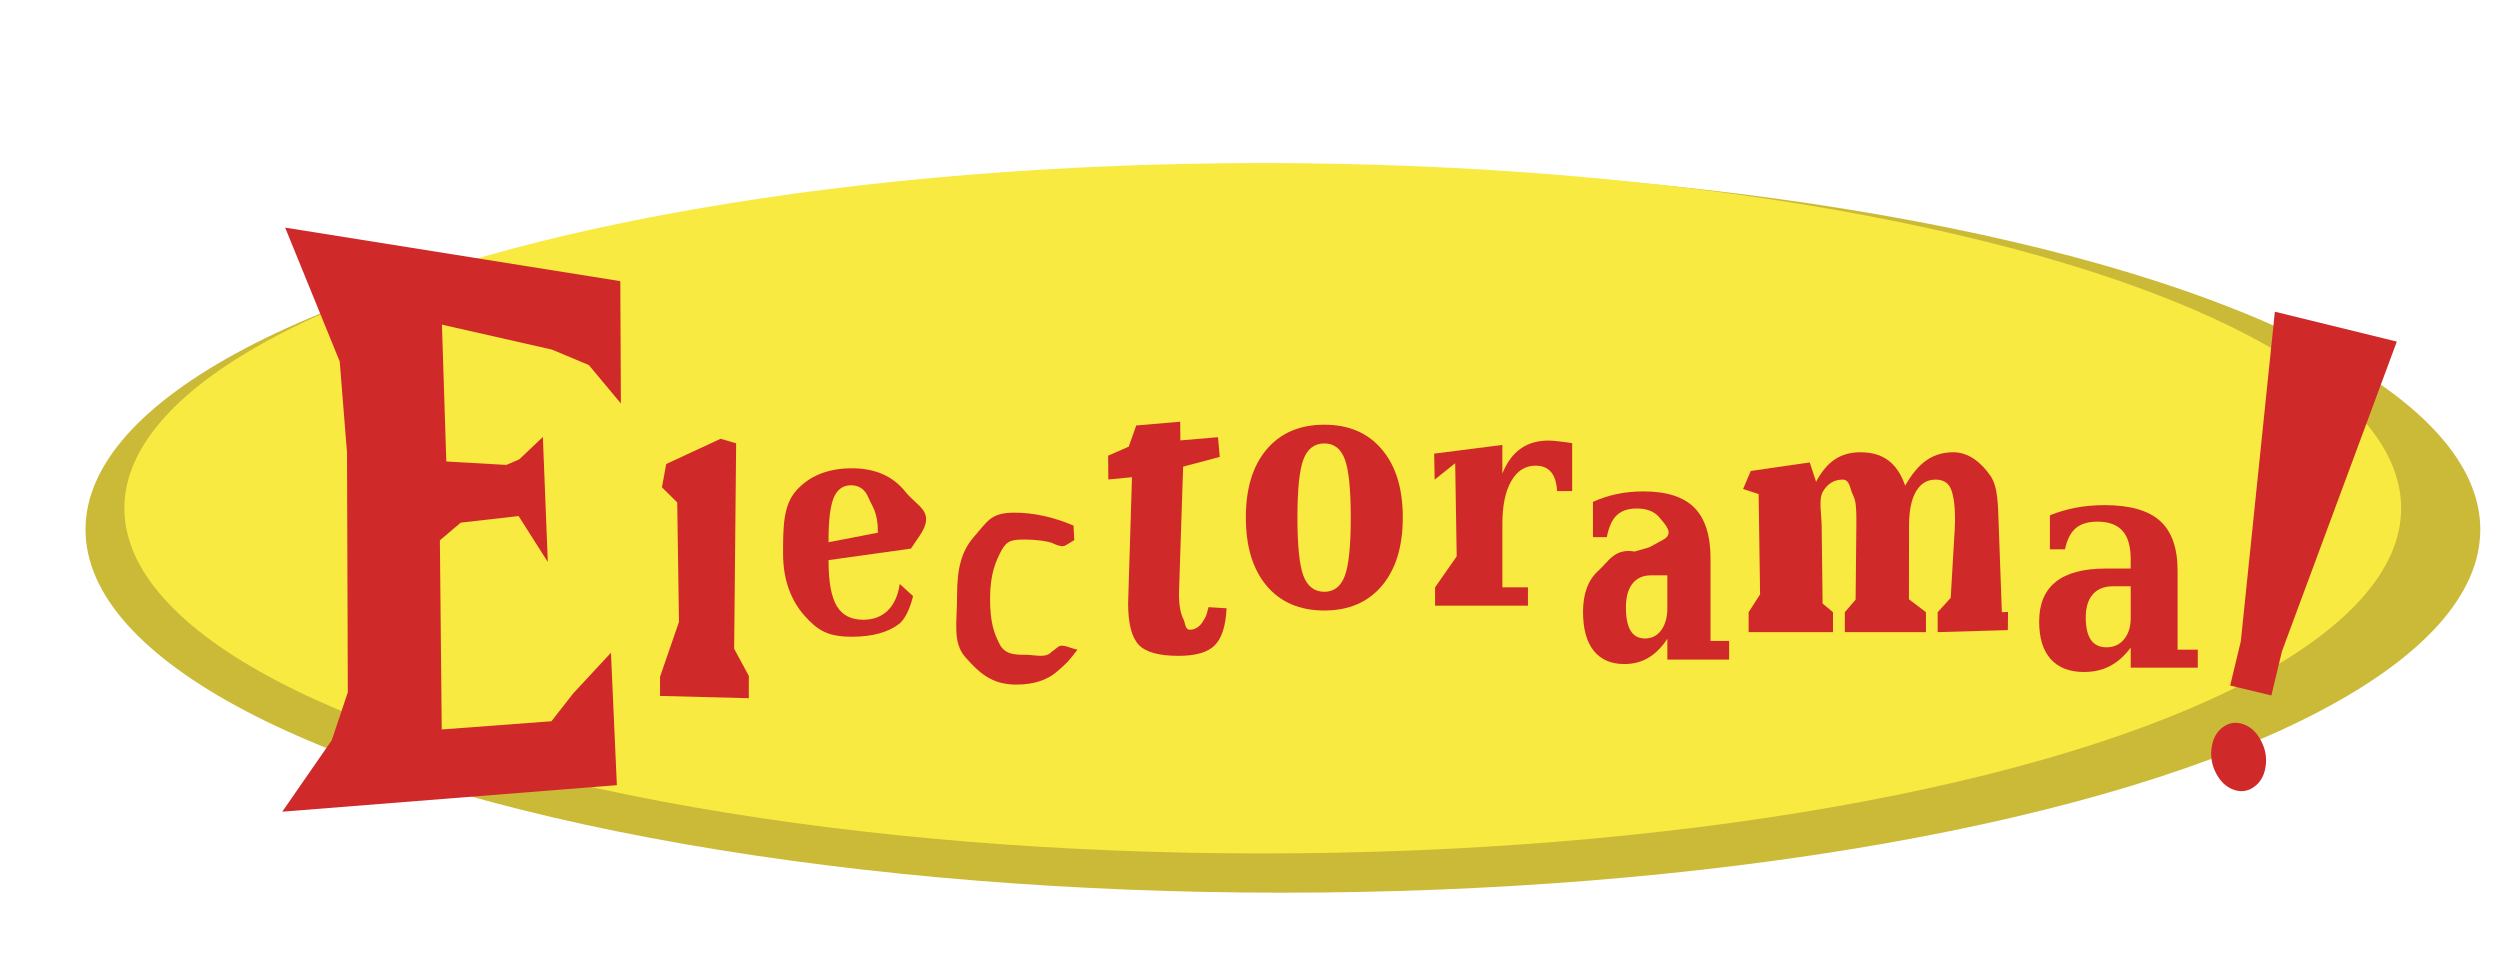 <?xml version="1.0" encoding="UTF-8" standalone="no"?>
<!-- Created with Inkscape (http://www.inkscape.org/) -->

<svg
   width="693.389"
   height="268.612"
   viewBox="0 0 183.459 71.07"
   version="1.1"
   id="svg1"
   inkscape:version="1.3.2 (091e20ef0f, 2023-11-25)"
   sodipodi:docname="electodrop.svg"
   xmlns:inkscape="http://www.inkscape.org/namespaces/inkscape"
   xmlns:sodipodi="http://sodipodi.sourceforge.net/DTD/sodipodi-0.dtd"
   xmlns="http://www.w3.org/2000/svg"
   xmlns:svg="http://www.w3.org/2000/svg">
  <sodipodi:namedview
     id="namedview1"
     pagecolor="#ffffff"
     bordercolor="#cccccc"
     borderopacity="1"
     inkscape:showpageshadow="0"
     inkscape:pageopacity="1"
     inkscape:pagecheckerboard="0"
     inkscape:deskcolor="#d1d1d1"
     inkscape:document-units="mm"
     inkscape:zoom="69.98754"
     inkscape:cx="291.53046"
     inkscape:cy="176.10277"
     inkscape:window-width="1280"
     inkscape:window-height="638"
     inkscape:window-x="0"
     inkscape:window-y="572"
     inkscape:window-maximized="1"
     inkscape:current-layer="layer1" />
  <defs
     id="defs1">
    <filter
       style="color-interpolation-filters:sRGB"
       inkscape:label="Drop Shadow"
       id="filter409-5"
       x="0"
       y="0"
       width="1.011"
       height="1.069">
      <feOffset
         result="offset"
         in="blur"
         dx="1.9"
         dy="3"
         id="feOffset408-5" />
    </filter>
    <filter
       style="color-interpolation-filters:sRGB"
       inkscape:label="Drop Shadow"
       id="filter1392"
       x="-0.15"
       y="-0.087"
       width="1.328"
       height="1.202">
      <feFlood
         result="flood"
         in="SourceGraphic"
         flood-opacity="0.937"
         flood-color="rgb(0,0,0)"
         id="feFlood1391" />
      <feGaussianBlur
         result="blur"
         in="SourceGraphic"
         stdDeviation="1.5"
         id="feGaussianBlur1391" />
      <feOffset
         result="offset"
         in="blur"
         dx="0.7"
         dy="1.2"
         id="feOffset1391" />
      <feComposite
         result="comp1"
         operator="in"
         in="flood"
         in2="offset"
         id="feComposite1391" />
      <feComposite
         result="comp2"
         operator="over"
         in="SourceGraphic"
         in2="comp1"
         id="feComposite1392" />
    </filter>
    <filter
       style="color-interpolation-filters:sRGB"
       inkscape:label="Drop Shadow"
       id="filter1394"
       x="-0.571"
       y="-0.195"
       width="2.252"
       height="1.456">
      <feFlood
         result="flood"
         in="SourceGraphic"
         flood-opacity="0.937"
         flood-color="rgb(0,0,0)"
         id="feFlood1392" />
      <feGaussianBlur
         result="blur"
         in="SourceGraphic"
         stdDeviation="1.5"
         id="feGaussianBlur1392" />
      <feOffset
         result="offset"
         in="blur"
         dx="0.7"
         dy="1.2"
         id="feOffset1392" />
      <feComposite
         result="comp1"
         operator="in"
         in="flood"
         in2="offset"
         id="feComposite1393" />
      <feComposite
         result="comp2"
         operator="over"
         in="SourceGraphic"
         in2="comp1"
         id="feComposite1394" />
    </filter>
    <filter
       style="color-interpolation-filters:sRGB"
       inkscape:label="Drop Shadow"
       id="filter1396"
       x="-0.354"
       y="-0.301"
       width="1.777"
       height="1.702">
      <feFlood
         result="flood"
         in="SourceGraphic"
         flood-opacity="0.937"
         flood-color="rgb(0,0,0)"
         id="feFlood1394" />
      <feGaussianBlur
         result="blur"
         in="SourceGraphic"
         stdDeviation="1.5"
         id="feGaussianBlur1394" />
      <feOffset
         result="offset"
         in="blur"
         dx="0.7"
         dy="1.2"
         id="feOffset1394" />
      <feComposite
         result="comp1"
         operator="in"
         in="flood"
         in2="offset"
         id="feComposite1395" />
      <feComposite
         result="comp2"
         operator="over"
         in="SourceGraphic"
         in2="comp1"
         id="feComposite1396" />
    </filter>
    <filter
       style="color-interpolation-filters:sRGB"
       inkscape:label="Drop Shadow"
       id="filter1398"
       x="-0.418"
       y="-0.295"
       width="1.917"
       height="1.688">
      <feFlood
         result="flood"
         in="SourceGraphic"
         flood-opacity="0.937"
         flood-color="rgb(0,0,0)"
         id="feFlood1396" />
      <feGaussianBlur
         result="blur"
         in="SourceGraphic"
         stdDeviation="1.5"
         id="feGaussianBlur1396" />
      <feOffset
         result="offset"
         in="blur"
         dx="0.7"
         dy="1.2"
         id="feOffset1396" />
      <feComposite
         result="comp1"
         operator="in"
         in="flood"
         in2="offset"
         id="feComposite1397" />
      <feComposite
         result="comp2"
         operator="over"
         in="SourceGraphic"
         in2="comp1"
         id="feComposite1398" />
    </filter>
    <filter
       style="color-interpolation-filters:sRGB"
       inkscape:label="Drop Shadow"
       id="filter1400"
       x="-0.428"
       y="-0.216"
       width="1.939"
       height="1.505">
      <feFlood
         result="flood"
         in="SourceGraphic"
         flood-opacity="0.937"
         flood-color="rgb(0,0,0)"
         id="feFlood1398" />
      <feGaussianBlur
         result="blur"
         in="SourceGraphic"
         stdDeviation="1.5"
         id="feGaussianBlur1398" />
      <feOffset
         result="offset"
         in="blur"
         dx="0.7"
         dy="1.2"
         id="feOffset1398" />
      <feComposite
         result="comp1"
         operator="in"
         in="flood"
         in2="offset"
         id="feComposite1399" />
      <feComposite
         result="comp2"
         operator="over"
         in="SourceGraphic"
         in2="comp1"
         id="feComposite1400" />
    </filter>
    <filter
       style="color-interpolation-filters:sRGB"
       inkscape:label="Drop Shadow"
       id="filter1402"
       x="-0.323"
       y="-0.273"
       width="1.709"
       height="1.636">
      <feFlood
         result="flood"
         in="SourceGraphic"
         flood-opacity="0.937"
         flood-color="rgb(0,0,0)"
         id="feFlood1400" />
      <feGaussianBlur
         result="blur"
         in="SourceGraphic"
         stdDeviation="1.5"
         id="feGaussianBlur1400" />
      <feOffset
         result="offset"
         in="blur"
         dx="0.7"
         dy="1.2"
         id="feOffset1400" />
      <feComposite
         result="comp1"
         operator="in"
         in="flood"
         in2="offset"
         id="feComposite1401" />
      <feComposite
         result="comp2"
         operator="over"
         in="SourceGraphic"
         in2="comp1"
         id="feComposite1402" />
    </filter>
    <filter
       style="color-interpolation-filters:sRGB"
       inkscape:label="Drop Shadow"
       id="filter1404"
       x="-0.367"
       y="-0.307"
       width="1.806"
       height="1.716">
      <feFlood
         result="flood"
         in="SourceGraphic"
         flood-opacity="0.937"
         flood-color="rgb(0,0,0)"
         id="feFlood1402" />
      <feGaussianBlur
         result="blur"
         in="SourceGraphic"
         stdDeviation="1.5"
         id="feGaussianBlur1402" />
      <feOffset
         result="offset"
         in="blur"
         dx="0.7"
         dy="1.2"
         id="feOffset1402" />
      <feComposite
         result="comp1"
         operator="in"
         in="flood"
         in2="offset"
         id="feComposite1403" />
      <feComposite
         result="comp2"
         operator="over"
         in="SourceGraphic"
         in2="comp1"
         id="feComposite1404" />
    </filter>
    <filter
       style="color-interpolation-filters:sRGB"
       inkscape:label="Drop Shadow"
       id="filter1406"
       x="-0.347"
       y="-0.294"
       width="1.761"
       height="1.685">
      <feFlood
         result="flood"
         in="SourceGraphic"
         flood-opacity="0.937"
         flood-color="rgb(0,0,0)"
         id="feFlood1404" />
      <feGaussianBlur
         result="blur"
         in="SourceGraphic"
         stdDeviation="1.5"
         id="feGaussianBlur1404" />
      <feOffset
         result="offset"
         in="blur"
         dx="0.7"
         dy="1.2"
         id="feOffset1404" />
      <feComposite
         result="comp1"
         operator="in"
         in="flood"
         in2="offset"
         id="feComposite1405" />
      <feComposite
         result="comp2"
         operator="over"
         in="SourceGraphic"
         in2="comp1"
         id="feComposite1406" />
    </filter>
    <filter
       style="color-interpolation-filters:sRGB"
       inkscape:label="Drop Shadow"
       id="filter1408"
       x="-0.191"
       y="-0.282"
       width="1.42"
       height="1.657">
      <feFlood
         result="flood"
         in="SourceGraphic"
         flood-opacity="0.937"
         flood-color="rgb(0,0,0)"
         id="feFlood1406" />
      <feGaussianBlur
         result="blur"
         in="SourceGraphic"
         stdDeviation="1.5"
         id="feGaussianBlur1406" />
      <feOffset
         result="offset"
         in="blur"
         dx="0.7"
         dy="1.2"
         id="feOffset1406" />
      <feComposite
         result="comp1"
         operator="in"
         in="flood"
         in2="offset"
         id="feComposite1407" />
      <feComposite
         result="comp2"
         operator="over"
         in="SourceGraphic"
         in2="comp1"
         id="feComposite1408" />
    </filter>
    <filter
       style="color-interpolation-filters:sRGB"
       inkscape:label="Drop Shadow"
       id="filter1410"
       x="-0.319"
       y="-0.304"
       width="1.701"
       height="1.709">
      <feFlood
         result="flood"
         in="SourceGraphic"
         flood-opacity="0.937"
         flood-color="rgb(0,0,0)"
         id="feFlood1408" />
      <feGaussianBlur
         result="blur"
         in="SourceGraphic"
         stdDeviation="1.5"
         id="feGaussianBlur1408" />
      <feOffset
         result="offset"
         in="blur"
         dx="0.7"
         dy="1.2"
         id="feOffset1408" />
      <feComposite
         result="comp1"
         operator="in"
         in="flood"
         in2="offset"
         id="feComposite1409" />
      <feComposite
         result="comp2"
         operator="over"
         in="SourceGraphic"
         in2="comp1"
         id="feComposite1410" />
    </filter>
    <filter
       style="color-interpolation-filters:sRGB"
       inkscape:label="Drop Shadow"
       id="filter1412"
       x="-0.304"
       y="-0.132"
       width="1.667"
       height="1.308">
      <feFlood
         result="flood"
         in="SourceGraphic"
         flood-opacity="0.937"
         flood-color="rgb(0,0,0)"
         id="feFlood1410" />
      <feGaussianBlur
         result="blur"
         in="SourceGraphic"
         stdDeviation="1.5"
         id="feGaussianBlur1410" />
      <feOffset
         result="offset"
         in="blur"
         dx="0.7"
         dy="1.2"
         id="feOffset1410" />
      <feComposite
         result="comp1"
         operator="in"
         in="flood"
         in2="offset"
         id="feComposite1411" />
      <feComposite
         result="comp2"
         operator="over"
         in="SourceGraphic"
         in2="comp1"
         id="feComposite1412" />
    </filter>
    <filter
       style="color-interpolation-filters:sRGB"
       inkscape:label="Drop Shadow"
       id="filter1414"
       x="-0.923"
       y="-0.741"
       width="3.024"
       height="2.729">
      <feFlood
         result="flood"
         in="SourceGraphic"
         flood-opacity="0.937"
         flood-color="rgb(0,0,0)"
         id="feFlood1412" />
      <feGaussianBlur
         result="blur"
         in="SourceGraphic"
         stdDeviation="1.5"
         id="feGaussianBlur1412" />
      <feOffset
         result="offset"
         in="blur"
         dx="0.7"
         dy="1.2"
         id="feOffset1412" />
      <feComposite
         result="comp1"
         operator="in"
         in="flood"
         in2="offset"
         id="feComposite1413" />
      <feComposite
         result="comp2"
         operator="over"
         in="SourceGraphic"
         in2="comp1"
         id="feComposite1414" />
    </filter>
    <filter
       style="color-interpolation-filters:sRGB;"
       inkscape:label="Drop Shadow"
       id="filter409-5-7"
       x="-0.022"
       y="-0.083"
       width="1.061"
       height="1.278">
      <feOffset
         result="fbSourceGraphic"
         in="blur"
         dx="1.9"
         dy="3"
         id="feOffset408-5-5" />
      <feColorMatrix
         result="fbSourceGraphicAlpha"
         in="fbSourceGraphic"
         values="0 0 0 -1 0 0 0 0 -1 0 0 0 0 -1 0 0 0 0 1 0"
         id="feColorMatrix39" />
      <feFlood
         id="feFlood39"
         result="flood"
         in="fbSourceGraphic"
         flood-opacity="0.976"
         flood-color="rgb(0,0,0)" />
      <feGaussianBlur
         id="feGaussianBlur39"
         result="blur"
         in="fbSourceGraphic"
         stdDeviation="1.5" />
      <feOffset
         id="feOffset39"
         result="offset"
         in="blur"
         dx="1"
         dy="1.8" />
      <feComposite
         id="feComposite39"
         result="comp1"
         operator="in"
         in="flood"
         in2="offset" />
      <feComposite
         id="feComposite40"
         result="comp2"
         operator="over"
         in="fbSourceGraphic"
         in2="comp1" />
    </filter>
    <filter
       style="color-interpolation-filters:sRGB;"
       inkscape:label="Drop Shadow"
       id="filter409-5-75"
       x="-0.094"
       y="-0.361"
       width="1.205"
       height="1.827">
      <feOffset
         result="fbSourceGraphic"
         in="blur"
         dx="1.9"
         dy="3"
         id="feOffset408-5-3" />
      <feColorMatrix
         result="fbSourceGraphicAlpha"
         in="fbSourceGraphic"
         values="0 0 0 -1 0 0 0 0 -1 0 0 0 0 -1 0 0 0 0 1 0"
         id="feColorMatrix67" />
      <feGaussianBlur
         id="feGaussianBlur67"
         in="fbSourceGraphic"
         stdDeviation="6"
         result="blur" />
      <feDiffuseLighting
         id="feDiffuseLighting67"
         diffuseConstant="1"
         surfaceScale="10"
         lighting-color="rgb(255,255,255)"
         result="diffuse">
        <feDistantLight
           id="feDistantLight67"
           elevation="25"
           azimuth="235" />
      </feDiffuseLighting>
      <feComposite
         id="feComposite67"
         in="diffuse"
         in2="diffuse"
         operator="arithmetic"
         k1="1"
         result="composite1" />
      <feComposite
         id="feComposite68"
         in="composite1"
         in2="fbSourceGraphic"
         k1="1"
         operator="arithmetic"
         k3="1"
         result="fbSourceGraphic" />
      <feColorMatrix
         result="fbSourceGraphicAlpha"
         in="fbSourceGraphic"
         values="0 0 0 -1 0 0 0 0 -1 0 0 0 0 -1 0 0 0 0 1 0"
         id="feColorMatrix95" />
      <feFlood
         id="feFlood95"
         result="flood"
         in="fbSourceGraphic"
         flood-opacity="0.976"
         flood-color="rgb(0,0,0)" />
      <feGaussianBlur
         id="feGaussianBlur95"
         result="blur"
         in="fbSourceGraphic"
         stdDeviation="0.5" />
      <feOffset
         id="feOffset95"
         result="offset"
         in="blur"
         dx="1"
         dy="1.5" />
      <feComposite
         id="feComposite95"
         result="comp1"
         operator="in"
         in="flood"
         in2="offset" />
      <feComposite
         id="feComposite96"
         result="comp2"
         operator="over"
         in="fbSourceGraphic"
         in2="comp1" />
    </filter>
  </defs>
  <g
     inkscape:label="Layer 1"
     inkscape:groupmode="layer"
     id="layer1"
     transform="translate(-26.595,-120.652)">
    <ellipse
       style="fill:#cbba38;fill-opacity:1;stroke:#000000;stroke-width:0;stroke-dasharray:none;filter:url(#filter409-5-75)"
       id="path342-6-6"
       cx="90.593"
       cy="108.118"
       rx="83.288"
       ry="21.595"
       transform="matrix(1.055,0,0,1.234,22.104,20.542)" />
    <ellipse
       style="fill:#f9ea42;fill-opacity:1;stroke:#000000;stroke-width:0;stroke-dasharray:none;filter:url(#filter409-5)"
       id="path342-6"
       cx="90.593"
       cy="108.118"
       rx="83.288"
       ry="21.595"
       transform="matrix(1.003,0,0,1.173,26.49,27.608)" />
    <path
       d="m 12.422,125.287 3.515,-5.075 1.141,-3.406 -0.056,-17.016 -0.519,-6.484 -3.876,-9.51 23.809,3.802 0.041,8.69 -2.276,-2.729 -2.614,-1.097 -7.823,-1.774 0.311,9.723 4.265,0.242 0.924,-0.4 1.67,-1.586 0.351,8.881 -2.075,-3.263 -4.11,0.468 -1.482,1.255 0.132,13.438 7.793,-0.584 1.544,-1.974 2.683,-2.891 0.421,9.405 z"
       id="text471"
       style="font-weight:bold;font-stretch:semi-condensed;font-size:26.273px;line-height:1.25;font-family:'DejaVu Serif';-inkscape-font-specification:'DejaVu Serif, Bold Semi-Condensed';fill:#d02929;stroke-width:1.07;filter:url(#filter1392)"
       aria-label="E"
       sodipodi:nodetypes="ccccccccccccccccccccccccc"
       transform="matrix(1.033,0,0,1.033,33.754,49.555)" />
    <path
       d="m 44.523,113.712 1.043,1.933 -0.003,1.581 -6.305,-0.163 v -1.358 l 1.345,-3.902 -0.124,-8.481 -1.085,-1.079 0.303,-1.655 3.865,-1.793 1.103,0.324 z"
       id="text470"
       style="font-weight:bold;font-stretch:semi-condensed;font-size:25.454px;line-height:1.25;font-family:'DejaVu Serif';-inkscape-font-specification:'DejaVu Serif, Bold Semi-Condensed';fill:#d02929;stroke-width:0.602;filter:url(#filter1394)"
       aria-label="l"
       sodipodi:nodetypes="cccccccccccc"
       transform="matrix(1.033,0,0,1.033,33.754,49.555)" />
    <path
       d="m 54.737,105.468 c 0,-1.494 -0.417,-1.864 -0.66,-2.462 -0.243,-0.605 -0.66,-0.907 -1.251,-0.907 -0.57,0 -0.98,0.295 -1.231,0.886 -0.243,0.591 -0.365,1.58 -0.365,2.968 v 0.192 z m 2.346,1.13 -5.853,0.817 v 0.085 c 0,1.466 0.195,2.526 0.584,3.181 0.389,0.648 1.015,0.971 1.877,0.971 0.716,0 1.297,-0.217 1.742,-0.651 0.445,-0.434 0.73,-1.064 0.855,-1.889 l 0.944,0.858 c -0.219,0.921 -0.595,1.673 -0.996,1.982 -0.8,0.605 -1.915,0.907 -3.348,0.907 -1.731,0 -2.443,-0.463 -3.367,-1.495 -0.918,-1.039 -1.522,-2.472 -1.522,-4.393 0,-1.879 -0.001,-3.445 0.937,-4.498 0.946,-1.053 2.263,-1.58 3.953,-1.58 1.648,0 2.913,0.555 3.796,1.665 0.883,1.103 2.184,1.397 1.011,3.134 z"
       id="text469"
       style="font-weight:bold;font-stretch:semi-condensed;font-size:21.609px;line-height:1.25;font-family:'DejaVu Serif';-inkscape-font-specification:'DejaVu Serif, Bold Semi-Condensed';fill:#d02929;stroke-width:0.54;filter:url(#filter1396)"
       aria-label="e"
       sodipodi:nodetypes="ccscsccccscsscccscscscsc"
       transform="matrix(1.033,0,0,1.033,33.754,49.555)" />
    <path
       d="m 68.913,113.775 c -0.707,0.92 -0.674,0.86 -1.4,1.514 -0.719,0.646 -1.702,0.97 -2.948,0.97 -1.753,0 -2.629,-0.843 -3.588,-1.911 -0.959,-1.068 -0.618,-2.445 -0.618,-4.385 0,-1.918 0.282,-3.16 1.227,-4.235 0.952,-1.075 1.161,-1.683 2.845,-1.683 0.685,0 1.376,0.076 2.075,0.229 0.699,0.153 1.407,0.381 2.126,0.686 l 0.055,1.035 -0.589,0.355 c -0.206,0.13 -0.422,0.084 -0.823,-0.074 -0.311,-0.207 -1.386,-0.321 -2.084,-0.321 -0.911,0 -1.289,0.052 -1.68,0.779 -0.383,0.726 -0.806,1.618 -0.806,3.412 0,1.751 0.288,2.462 0.664,3.217 0.377,0.748 1.041,0.78 1.89,0.78 0.657,0 1.411,0.257 1.808,-0.208 0.274,-0.161 0.433,-0.386 0.622,-0.426 0.332,-0.07 0.664,0.15 1.223,0.265 z"
       id="text468"
       style="font-weight:bold;font-stretch:semi-condensed;font-size:21.667px;line-height:1.25;font-family:'DejaVu Serif';-inkscape-font-specification:'DejaVu Serif, Bold Semi-Condensed';fill:#d02929;stroke-width:0.542;filter:url(#filter1398)"
       aria-label="c"
       sodipodi:nodetypes="ccssscssccccscscscsc"
       transform="matrix(1.033,0,0,1.033,33.754,49.555)" />
    <path
       d="m 72.785,101.524 -1.682,0.164 -0.012,-1.693 1.464,-0.641 0.531,-1.503 3.125,-0.268 0.01,1.328 2.673,-0.229 0.127,1.402 -2.603,0.689 -0.291,8.867 c -0.036,1.083 0.171,1.709 0.312,1.974 0.141,0.265 0.097,0.747 0.465,0.747 0.41,0 0.737,-0.27 0.928,-0.605 0.198,-0.335 0.208,-0.268 0.39,-0.999 l 1.281,0.081 c -0.057,1.247 -0.336,2.124 -0.838,2.63 -0.495,0.499 -1.355,0.748 -2.579,0.748 -1.394,0 -2.338,-0.265 -2.833,-0.795 -0.495,-0.538 -0.743,-1.52 -0.743,-2.946 z"
       id="text467"
       style="font-weight:bold;font-stretch:semi-condensed;font-size:21.793px;line-height:1.25;font-family:'DejaVu Serif';-inkscape-font-specification:'DejaVu Serif, Bold Semi-Condensed';fill:#d02929;stroke-width:0.57;filter:url(#filter1400)"
       aria-label="t"
       sodipodi:nodetypes="ccccccccccsssccccscsc"
       transform="matrix(1.033,0,0,1.033,33.754,49.555)" />
    <path
       d="m 86.448,109.665 q 1.032,0 1.456,-1.13 0.423,-1.13 0.423,-4.145 0,-3.014 -0.423,-4.133 -0.413,-1.13 -1.456,-1.13 -1.053,0 -1.487,1.142 -0.423,1.13 -0.423,4.121 0,2.991 0.423,4.133 0.434,1.142 1.487,1.142 z m 0,1.331 q -2.612,0 -4.098,-1.754 -1.476,-1.766 -1.476,-4.851 0,-3.097 1.476,-4.84 1.487,-1.754 4.098,-1.754 2.612,0 4.088,1.754 1.487,1.743 1.487,4.84 0,3.085 -1.487,4.851 -1.487,1.754 -4.088,1.754 z"
       id="text466"
       style="font-weight:bold;font-stretch:semi-condensed;font-size:20.72px;line-height:1.25;font-family:'DejaVu Serif';-inkscape-font-specification:'DejaVu Serif, Bold Semi-Condensed';fill:#d02929;stroke-width:0.565;filter:url(#filter1402)"
       aria-label="o"
       transform="matrix(1.033,0,0,1.033,33.754,49.555)" />
    <path
       d="m 104.056,99.106 v 3.404 h -1.072 c -0.035,-0.609 -0.179,-1.06 -0.431,-1.353 -0.252,-0.301 -0.62,-0.451 -1.103,-0.451 -0.728,0 -1.303,0.365 -1.723,1.095 -0.42,0.73 -0.63,1.743 -0.63,3.039 v 4.511 h 1.817 v 1.299 h -6.597 v -1.299 l 1.535,-2.203 -0.107,-6.614 -1.459,1.163 -0.035,-1.846 4.845,-0.617 V 101.265 c 0.322,-0.795 0.753,-1.382 1.292,-1.761 0.539,-0.387 1.201,-0.58 1.985,-0.58 0.196,0 0.434,0.018 0.714,0.054 0.28,0.029 0.602,0.072 0.966,0.129 z"
       id="text465"
       style="font-weight:bold;font-stretch:semi-condensed;font-size:18.997px;line-height:1.25;font-family:'DejaVu Serif';-inkscape-font-specification:'DejaVu Serif, Bold Semi-Condensed';fill:#d02929;stroke-width:0.544;filter:url(#filter1404)"
       aria-label="r"
       sodipodi:nodetypes="ccccsssccccccccccccscsc"
       transform="matrix(1.033,0,0,1.033,33.754,49.555)" />
    <path
       d="m 113.884,107.337 v 5.82 h 1.322 v 1.324 h -4.389 v -1.477 c -0.405,0.613 -0.859,1.065 -1.36,1.357 -0.495,0.292 -1.061,0.438 -1.698,0.438 -0.945,0 -1.672,-0.317 -2.18,-0.952 -0.502,-0.642 -0.752,-1.557 -0.752,-2.746 0,-1.305 0.363,-2.283 1.09,-2.932 0.727,-0.649 1.136,-1.605 2.576,-1.363 l 1.031,-0.296 0.995,-0.541 c 0.826,-0.45 0.122,-1.096 -0.231,-1.541 -0.354,-0.452 -0.9,-0.678 -1.64,-0.678 -0.617,0 -1.093,0.16 -1.428,0.481 -0.328,0.314 -0.563,0.831 -0.704,1.553 h -0.984 v -2.505 c 0.553,-0.248 1.122,-0.434 1.708,-0.558 0.592,-0.124 1.216,-0.186 1.872,-0.186 1.653,0 2.862,0.387 3.627,1.16 0.765,0.773 1.148,1.987 1.148,3.643 z m -3.068,3.49 v -2.33 h -1.158 c -0.572,0 -1.013,0.197 -1.322,0.591 -0.309,0.394 -0.463,0.959 -0.463,1.696 0,0.737 0.113,1.287 0.338,1.652 0.225,0.365 0.566,0.547 1.023,0.547 0.476,0 0.859,-0.197 1.148,-0.591 0.289,-0.394 0.434,-0.915 0.434,-1.564 z"
       id="text464"
       style="font-weight:bold;font-stretch:semi-condensed;font-size:21.039px;line-height:1.25;font-family:'DejaVu Serif';-inkscape-font-specification:'DejaVu Serif, Bold Semi-Condensed';fill:#d02929;stroke-width:0.526;filter:url(#filter1406)"
       aria-label="a"
       sodipodi:nodetypes="sccccccscssscscscccccsssscsssssss"
       transform="matrix(1.033,0,0,1.033,33.754,49.555)" />
    <path
       d="m 127.713,102.129 c 0.463,-0.827 0.966,-1.428 1.506,-1.802 0.548,-0.382 1.187,-0.573 1.917,-0.573 1.152,0 2.035,0.821 2.604,1.632 0.576,0.803 0.563,2.078 0.622,3.707 l 0.218,6.023 0.44,-0.019 -0.016,1.291 -4.984,0.144 v -1.416 l 0.926,-1.018 0.285,-4.856 c 0.091,-1.55 -0.098,-2.531 -0.295,-2.937 -0.19,-0.406 -0.548,-0.608 -1.074,-0.608 -0.597,0 -1.06,0.285 -1.39,0.854 -0.323,0.562 -0.485,1.365 -0.485,2.41 l -0.008,5.236 1.209,0.919 v 1.416 h -5.762 v -1.416 l 0.765,-0.893 0.053,-5.269 c 0.016,-1.552 -0.072,-1.822 -0.269,-2.227 -0.197,-0.406 -0.195,-1.031 -0.707,-1.031 -0.604,0 -1.071,0.285 -1.401,0.854 -0.323,0.562 -0.097,1.559 -0.086,2.493 l 0.064,5.458 0.739,0.614 v 1.416 h -5.993 v -1.416 l 0.814,-1.269 -0.104,-7.121 -1.103,-0.363 0.545,-1.279 4.19,-0.607 0.45,1.372 c 0.386,-0.725 0.832,-1.256 1.338,-1.591 0.506,-0.335 1.106,-0.503 1.801,-0.503 0.822,0 1.489,0.195 2.001,0.585 0.513,0.382 0.909,0.979 1.19,1.79 z"
       id="text463"
       style="font-weight:bold;font-stretch:semi-condensed;font-size:22.736px;line-height:1.25;font-family:'DejaVu Serif';-inkscape-font-specification:'DejaVu Serif, Bold Semi-Condensed';fill:#d02929;stroke-width:0.568;filter:url(#filter1408)"
       aria-label="m"
       sodipodi:nodetypes="ccscsccccccscscsccccccssscscccccccccccssccc"
       transform="matrix(1.033,0,0,1.033,33.754,49.555)" />
    <path
       d="m 147.064,108.153 v 5.625 h 1.435 v 1.279 h -4.765 v -1.427 q -0.66,0.888 -1.477,1.311 -0.806,0.423 -1.843,0.423 -1.539,0 -2.367,-0.92 -0.817,-0.93 -0.817,-2.654 0,-1.893 1.183,-2.834 1.183,-0.941 3.56,-0.941 h 1.759 v -0.666 q 0,-1.364 -0.576,-2.009 -0.576,-0.656 -1.78,-0.656 -1.005,0 -1.55,0.465 -0.534,0.455 -0.764,1.501 h -1.068 v -2.421 q 0.901,-0.359 1.854,-0.539 0.963,-0.18 2.032,-0.18 2.691,0 3.937,1.121 1.246,1.121 1.246,3.521 z m -3.33,3.373 v -2.252 h -1.257 q -0.932,0 -1.435,0.571 -0.503,0.571 -0.503,1.639 0,1.068 0.367,1.597 0.367,0.529 1.11,0.529 0.775,0 1.246,-0.571 0.471,-0.571 0.471,-1.512 z"
       id="text462"
       style="font-weight:bold;font-stretch:semi-condensed;font-size:21.55px;line-height:1.25;font-family:'DejaVu Serif';-inkscape-font-specification:'DejaVu Serif, Bold Semi-Condensed';fill:#d02929;stroke-width:0.539;filter:url(#filter1410)"
       aria-label="a"
       transform="matrix(1.033,0,0,1.033,33.754,49.555)" />
    <path
       style="font-weight:bold;font-stretch:semi-condensed;font-size:41.487px;line-height:1.25;font-family:'DejaVu Serif';-inkscape-font-specification:'DejaVu Serif, Bold Semi-Condensed';fill:#d02929;stroke-width:1.037;filter:url(#filter1412)"
       d="m 153.706,88.274 8.664,2.123 -8.156,21.989 -0.757,3.149 -2.926,-0.703 0.757,-3.149 z"
       id="path471"
       transform="matrix(1.033,0,0,1.033,34.031,51.1)"
       sodipodi:nodetypes="ccccccc" />
    <path
       style="font-weight:bold;font-stretch:semi-condensed;font-size:41.487px;line-height:1.25;font-family:'DejaVu Serif';-inkscape-font-specification:'DejaVu Serif, Bold Semi-Condensed';fill:#d02929;stroke-width:0.616;filter:url(#filter1414)"
       d="m 149.42,118.962 c 0.099,-0.633 0.372,-1.108 0.817,-1.425 0.446,-0.317 0.93,-0.379 1.454,-0.186 0.524,0.193 0.937,0.585 1.24,1.178 0.31,0.595 0.416,1.209 0.316,1.842 -0.101,0.641 -0.378,1.119 -0.831,1.433 -0.446,0.317 -0.93,0.379 -1.454,0.186 -0.524,-0.193 -0.937,-0.585 -1.24,-1.178 -0.303,-0.592 -0.404,-1.209 -0.303,-1.85 z"
       id="text461"
       transform="matrix(1.033,0,0,1.033,33.823,51.342)" />
  </g>
</svg>
